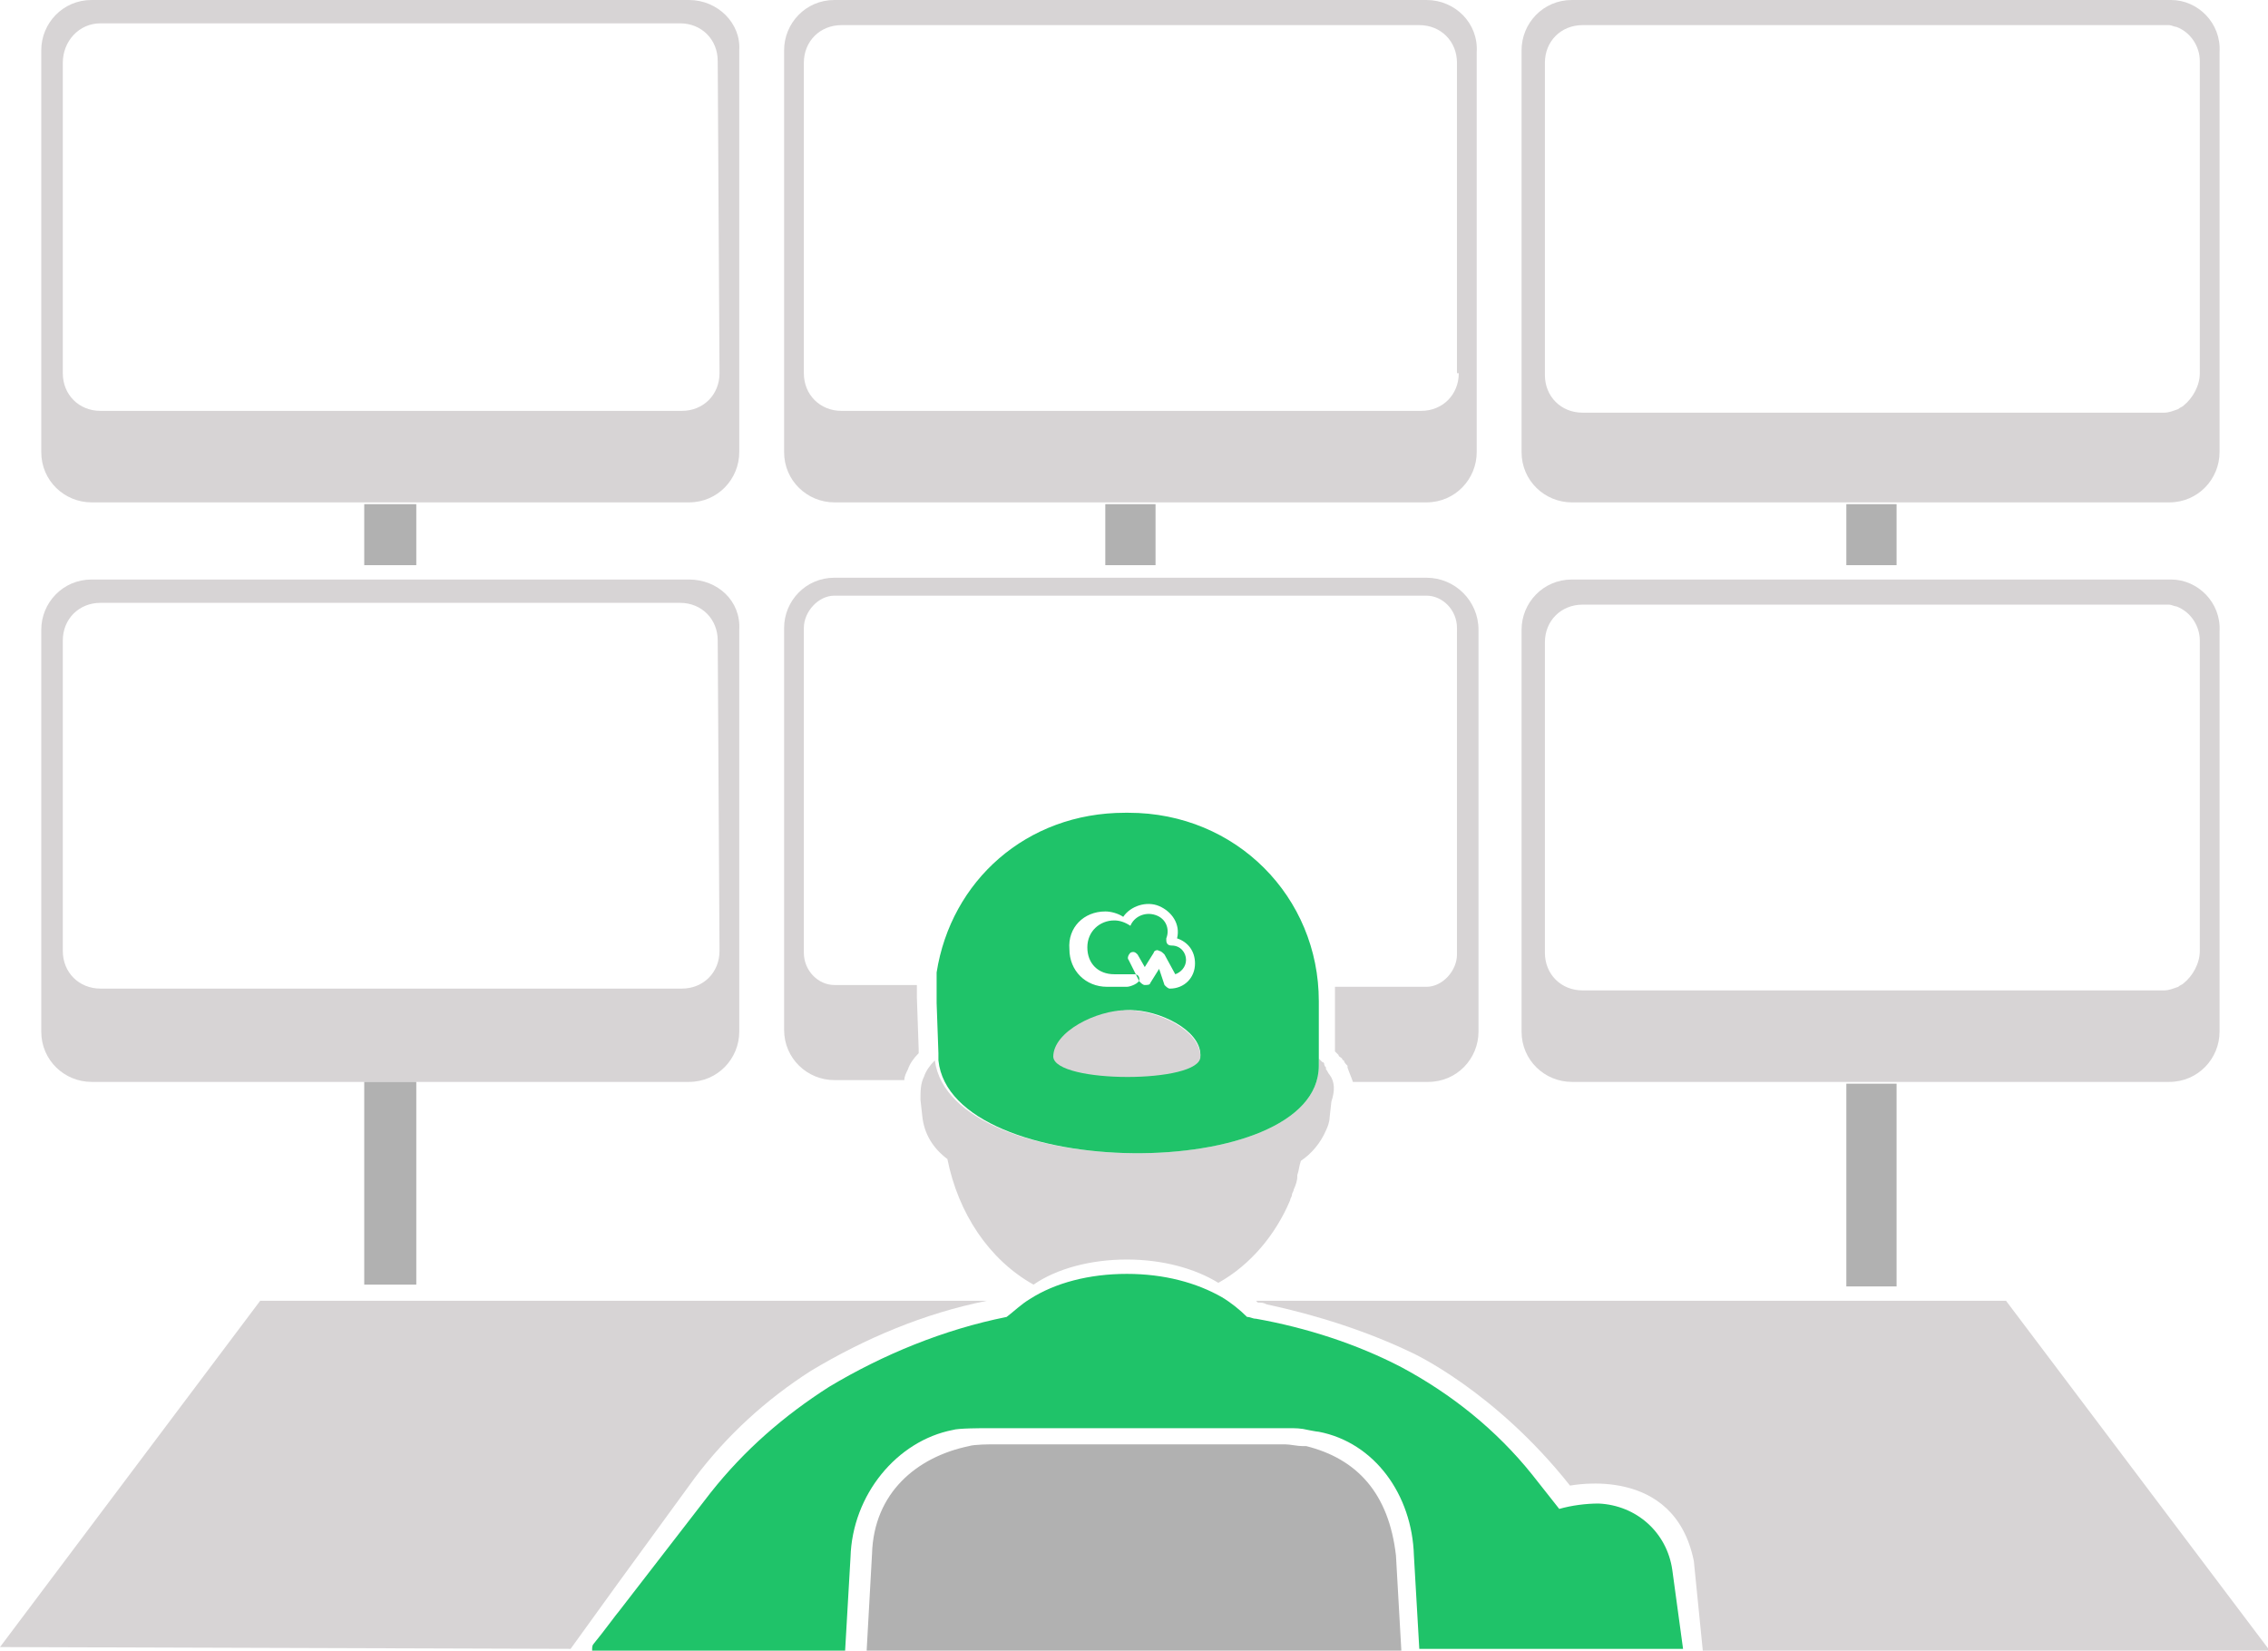 <?xml version="1.0" encoding="utf-8"?>
<!-- Generator: Adobe Illustrator 21.1.0, SVG Export Plug-In . SVG Version: 6.00 Build 0)  -->
<svg version="1.1" id="Layer_1" xmlns="http://www.w3.org/2000/svg" xmlns:xlink="http://www.w3.org/1999/xlink" x="0px" y="0px"
	 width="126.4px" height="92px" viewBox="0 0 126.4 92" style="enable-background:new 0 0 126.4 92;" xml:space="preserve">
<style type="text/css">
	.st0{fill:#B1B1B1;}
	.st1{fill:#D7D4D5;}
	.st2{fill:none;}
	.st3{fill:#1FC369;}
</style>
<g>
	<rect x="61.6" y="28.1" class="st0" width="2.8" height="3.4"/>
	<path class="st1" d="M79.5,0h-33c-1.6,0-2.8,1.3-2.8,2.8v22.4c0,1.6,1.3,2.8,2.8,2.8h15.1h2.8h15.1c1.6,0,2.8-1.3,2.8-2.8V2.9
		C82.4,1.3,81.1,0,79.5,0z M81.3,20.8c0,1.2-0.9,2.1-2.1,2.1h-0.1H47h-0.1c-1.2,0-2.1-0.9-2.1-2.1V3.5c0-1.2,0.9-2.1,2.1-2.1H47h32
		h0.1c1.2,0,2.1,0.9,2.1,2.1V20.8z"/>
	<path class="st1" d="M31.8,91.9L0,91.8l14.5-19.3H55c0,0,0,0,0,0c-3.5,0.7-6.8,2.1-9.8,3.9c-2.5,1.6-4.7,3.6-6.5,6l-4.3,5.9
		L31.8,91.9z"/>
	<path class="st1" d="M94.4,87l0.5,5h31.6l-14.7-19.5H70c0,0,0,0,0.1,0.1c0.2,0,0.3,0,0.5,0.1c2.8,0.6,5.6,1.5,8.1,2.7
		c0,0,4.6,2.1,8.8,7.4C87.6,82.8,93.3,81.6,94.4,87z"/>
	<path class="st2" d="M61.5,55h1.1c0.2,0,0.3-0.1,0.3-0.3c0-0.2-0.1-0.3-0.3-0.3h-1.1c-0.8,0-1.5-0.6-1.5-1.5c0-0.8,0.6-1.5,1.5-1.5
		c0.3,0,0.7,0.1,0.9,0.3c0,0,0,0,0,0l0,0c0,0,0,0,0,0l0,0l0,0h0l0,0h0l0,0h0l0,0h0l0,0c0,0,0,0,0,0l0,0c0,0,0,0,0,0l0,0l0,0
		c0,0,0,0,0,0c0,0,0,0,0,0c0,0,0,0,0,0l0,0c0.2-0.5,0.8-0.8,1.4-0.6c0.5,0.2,0.8,0.8,0.6,1.3c0,0,0,0.1,0,0.1c0,0.2,0.1,0.3,0.3,0.3
		c0.4,0,0.8,0.3,0.8,0.8c0,0.4-0.3,0.7-0.6,0.8l-0.6-1.1c0-0.1-0.2-0.2-0.3-0.2c-0.1,0-0.2,0-0.3,0.1L63.7,54l-0.4-0.7
		c-0.1-0.1-0.3-0.2-0.4-0.1c-0.2,0.1-0.2,0.3-0.1,0.4l0.6,1.2c0,0.1,0.2,0.2,0.3,0.2l0,0c0.1,0,0.2,0,0.3-0.1l0.5-0.8l0.4,0.8
		c0,0.1,0.2,0.2,0.3,0.2c0.8,0,1.4-0.6,1.4-1.4c0-0.6-0.4-1.2-1-1.4c0.1-0.7-0.3-1.5-1-1.8c-0.7-0.3-1.6,0-2,0.6
		c-0.3-0.2-0.6-0.3-1-0.3c-1.2,0-2.1,0.9-2.1,2.1C59.4,54,60.4,55,61.5,55z"/>
	<path class="st2" d="M66.8,58.9c0-1.4-2.3-2.5-3.9-2.5S59,57.4,59,58.9C59,60.3,66.8,60.3,66.8,58.9z"/>
	<path class="st1" d="M74.1,59.9C74.1,59.9,74.1,59.9,74.1,59.9c-0.1-0.1-0.1-0.2-0.2-0.3c0,0,0,0,0-0.1c0,0-0.1-0.1-0.1-0.2
		c0,0,0-0.1-0.1-0.1c0,0-0.1-0.1-0.1-0.1c0,0,0,0-0.1-0.1c0,0,0,0,0,0v0.4c0,6.6-20.5,6.5-21.4-0.3c-0.3,0.3-0.5,0.6-0.6,0.9
		c-0.2,0.4-0.2,0.8-0.2,1.3l0.1,0.9c0.1,1,0.6,1.8,1.4,2.4c0.6,3,2.3,5.6,4.8,7l0,0c1.3-0.9,3.2-1.4,5.2-1.4s3.8,0.5,5.1,1.3
		c0,0,0,0,0,0c1.8-1,3.2-2.7,4-4.6c0-0.1,0.1-0.2,0.1-0.3c0-0.1,0.1-0.2,0.1-0.3c0.1-0.2,0.2-0.5,0.2-0.7c0,0,0-0.1,0-0.1
		c0.1-0.3,0.1-0.5,0.2-0.8l0,0c0.6-0.4,1.1-1,1.4-1.7c0.1-0.2,0.2-0.5,0.2-0.7l0.1-0.9C74.4,60.8,74.4,60.3,74.1,59.9z"/>
	<path class="st3" d="M73.5,59.4V59v-3.1c0,0,0-0.1,0-0.1c0-5.8-4.6-10.5-10.6-10.5h-0.2c-5.5,0-9.7,3.8-10.5,8.9c0,0,0,0.1,0,0.1
		c0,0.1,0,0.3,0,0.4c0,0.3,0,0.7,0,1.1v0.1l0.1,2.8c0,0.2,0,0.3,0,0.4C53,65.9,73.5,66,73.5,59.4z M61.6,50.8c0.3,0,0.7,0.1,1,0.3
		c0.4-0.6,1.3-0.9,2-0.6s1.2,1,1,1.8c0.6,0.2,1,0.7,1,1.4c0,0.8-0.6,1.4-1.4,1.4c-0.1,0-0.2-0.1-0.3-0.2L64.6,54l-0.5,0.8
		c0,0.1-0.2,0.1-0.3,0.1l0,0c-0.1,0-0.2-0.1-0.3-0.2l-0.6-1.2c-0.1-0.1,0-0.3,0.1-0.4c0.2-0.1,0.3,0,0.4,0.1l0.4,0.7l0.5-0.8
		c0-0.1,0.2-0.2,0.3-0.1c0.1,0,0.2,0.1,0.3,0.2l0.6,1.1c0.3-0.1,0.6-0.4,0.6-0.8c0-0.4-0.3-0.8-0.8-0.8c-0.2,0-0.3-0.1-0.3-0.3
		c0,0,0-0.1,0-0.1c0.2-0.5,0-1.1-0.6-1.3c-0.6-0.2-1.2,0.1-1.4,0.6l0,0c0,0,0,0,0,0c0,0,0,0,0,0c0,0,0,0,0,0c0,0,0,0,0,0l0,0
		c0,0,0,0,0,0l0,0c0,0,0,0,0,0l0,0h0l0,0h0l0,0h0l0,0c0,0,0,0,0,0l0,0l0,0c0,0,0,0,0,0l0,0c0,0,0,0,0,0c-0.3-0.2-0.6-0.3-0.9-0.3
		c-0.8,0-1.5,0.6-1.5,1.5s0.6,1.5,1.5,1.5h1.1c0.2,0,0.3,0.1,0.3,0.3S63,55,62.8,55h-1.1c-1.2,0-2.1-0.9-2.1-2.1
		C59.5,51.7,60.4,50.8,61.6,50.8z M63,56.3c1.6,0,3.9,1.1,3.9,2.5c0,1.4-7.9,1.4-7.9,0C59,57.5,61.3,56.3,63,56.3z"/>
	<path class="st1" d="M66.9,58.9c0-1.5-2.4-2.6-4.1-2.6s-4.1,1.2-4.1,2.6C58.8,60.4,66.9,60.4,66.9,58.9z"/>
	<g>
		<path class="st3" d="M33.1,91.6C33,91.7,33,91.8,33,92c0,0,0,0,0,0h14.1l0.3-5.2c0.1-3.5,2.6-6.5,5.7-7.1c0.3-0.1,1.6-0.1,2-0.1
			h16.7c0.4,0,0.7,0,1.1,0.1c0,0,0.5,0.1,0.6,0.1c3.1,0.6,5.2,3.5,5.3,6.9l0.3,5.2h14.7v0l-0.3-2.2l-0.3-2.2c-0.3-2.1-2-3.6-4.1-3.7
			c-0.7,0-1.5,0.1-2.2,0.3l-1.5-1.9c-2-2.5-4.5-4.5-7.3-6c-2.5-1.3-5.3-2.2-8.1-2.7c-0.2,0-0.3-0.1-0.5-0.1
			c-0.4-0.4-0.9-0.8-1.4-1.1c-1.4-0.8-3.2-1.3-5.3-1.3c-2.1,0-4,0.5-5.4,1.4c-0.5,0.3-0.9,0.7-1.3,1c-3.5,0.7-6.9,2.1-9.9,3.9
			c-2.5,1.6-4.7,3.5-6.6,5.9l-5.1,6.6C34.4,89.9,33.6,91,33.1,91.6z"/>
		<path class="st0" d="M77.8,86.7c-0.4-3.5-2.2-5.4-5-6.1c0,0-0.1,0-0.2,0c-0.3,0-0.7-0.1-1-0.1H55.5c-0.3,0-1.2,0-1.5,0.1
			c-2.9,0.6-5.3,2.6-5.4,6L48.3,92h29.8L77.8,86.7z"/>
	</g>
	<path class="st1" d="M38.4,32.3H5.1c-1.6,0-2.8,1.3-2.8,2.8v22.4c0,1.6,1.3,2.8,2.8,2.8h15.2h2.9h15.2c1.6,0,2.8-1.3,2.8-2.8V35.1
		C41.3,33.5,40,32.3,38.4,32.3z M40.1,53c0,1.2-0.9,2.1-2.1,2.1H5.6c-1.2,0-2.1-0.9-2.1-2.1V35.7c0-1.2,0.9-2.1,2.1-2.1h32.3
		c1.2,0,2.1,0.9,2.1,2.1L40.1,53L40.1,53z"/>
	<rect x="20.3" y="28.1" class="st0" width="2.9" height="3.4"/>
	<path class="st1" d="M38.4,0H5.1C3.5,0,2.3,1.3,2.3,2.8v22.4c0,1.6,1.3,2.8,2.8,2.8h15.2h2.9h15.2c1.6,0,2.8-1.3,2.8-2.8V2.8
		C41.3,1.3,40,0,38.4,0z M40.1,20.8c0,1.2-0.9,2.1-2.1,2.1H5.6c-1.2,0-2.1-0.9-2.1-2.1V3.5c0-1.2,0.9-2.2,2.1-2.2h32.3
		c1.2,0,2.1,0.9,2.1,2.1L40.1,20.8L40.1,20.8z"/>
	<rect x="20.3" y="60.3" class="st0" width="2.9" height="11.3"/>
	<path class="st1" d="M121,32.3H87.6c-1.6,0-2.8,1.3-2.8,2.8v22.4c0,1.6,1.3,2.8,2.8,2.8h15.2h2.9h15.2c1.6,0,2.8-1.3,2.8-2.8V35.2
		C123.8,33.6,122.5,32.3,121,32.3z M122.6,53c0,0.7-0.4,1.4-0.9,1.8c-0.1,0.1-0.2,0.1-0.3,0.2c-0.3,0.1-0.5,0.2-0.8,0.2l0,0H88.2
		c-1.2,0-2.1-0.9-2.1-2.1V35.8c0-1.2,0.9-2.1,2.1-2.1h32.3l0,0c0.1,0,0.3,0,0.4,0c0.1,0,0.3,0.1,0.4,0.1c0.8,0.3,1.3,1.1,1.3,1.9V53
		z"/>
	<rect x="102.9" y="28.1" class="st0" width="2.8" height="3.4"/>
	<path class="st1" d="M121,0H87.6c-1.6,0-2.8,1.3-2.8,2.8v22.4c0,1.6,1.3,2.8,2.8,2.8h15.2h2.9h15.2c1.6,0,2.8-1.3,2.8-2.8V2.9
		C123.8,1.3,122.5,0,121,0z M122.6,20.8c0,0.7-0.4,1.4-0.9,1.8c-0.1,0.1-0.2,0.1-0.3,0.2c-0.3,0.1-0.5,0.2-0.8,0.2l0,0H88.2
		c-1.2,0-2.1-0.9-2.1-2.1V3.5c0-1.2,0.9-2.1,2.1-2.1h32.3l0,0c0.1,0,0.3,0,0.4,0c0.1,0,0.3,0.1,0.4,0.1c0.8,0.3,1.3,1.1,1.3,1.9
		V20.8z"/>
	<rect x="102.9" y="60.4" class="st0" width="2.8" height="11.3"/>
	<path class="st1" d="M79.5,32.2H64.8h-2.8H46.5c-1.6,0-2.8,1.3-2.8,2.8v22.4c0,1.6,1.3,2.8,2.8,2.8h3.9c0-0.2,0.1-0.4,0.2-0.6
		c0.1-0.3,0.3-0.6,0.6-0.9c0-0.1,0-0.1,0-0.2l-0.1-2.9c0-0.3,0-0.5,0-0.7h-0.5l-4.1,0c-0.9,0-1.7-0.8-1.7-1.8V35
		c0-0.9,0.8-1.8,1.7-1.8l0,0h33c0.9,0,1.7,0.8,1.7,1.8v0.2V53v0.2c0,0.9-0.8,1.8-1.7,1.8h-5.1c0,0.2,0,0.4,0,0.7v0v0v2.9
		c0,0,0,0,0.1,0.1c0,0,0.1,0.1,0.1,0.1c0,0.1,0.1,0.1,0.2,0.2c0,0,0,0.1,0.1,0.1c0,0.1,0.1,0.2,0.2,0.3l0,0.1
		c0.1,0.3,0.2,0.5,0.3,0.8h4.2c1.6,0,2.8-1.3,2.8-2.8V35.1C82.4,33.5,81.1,32.2,79.5,32.2z"/>
</g>
</svg>
